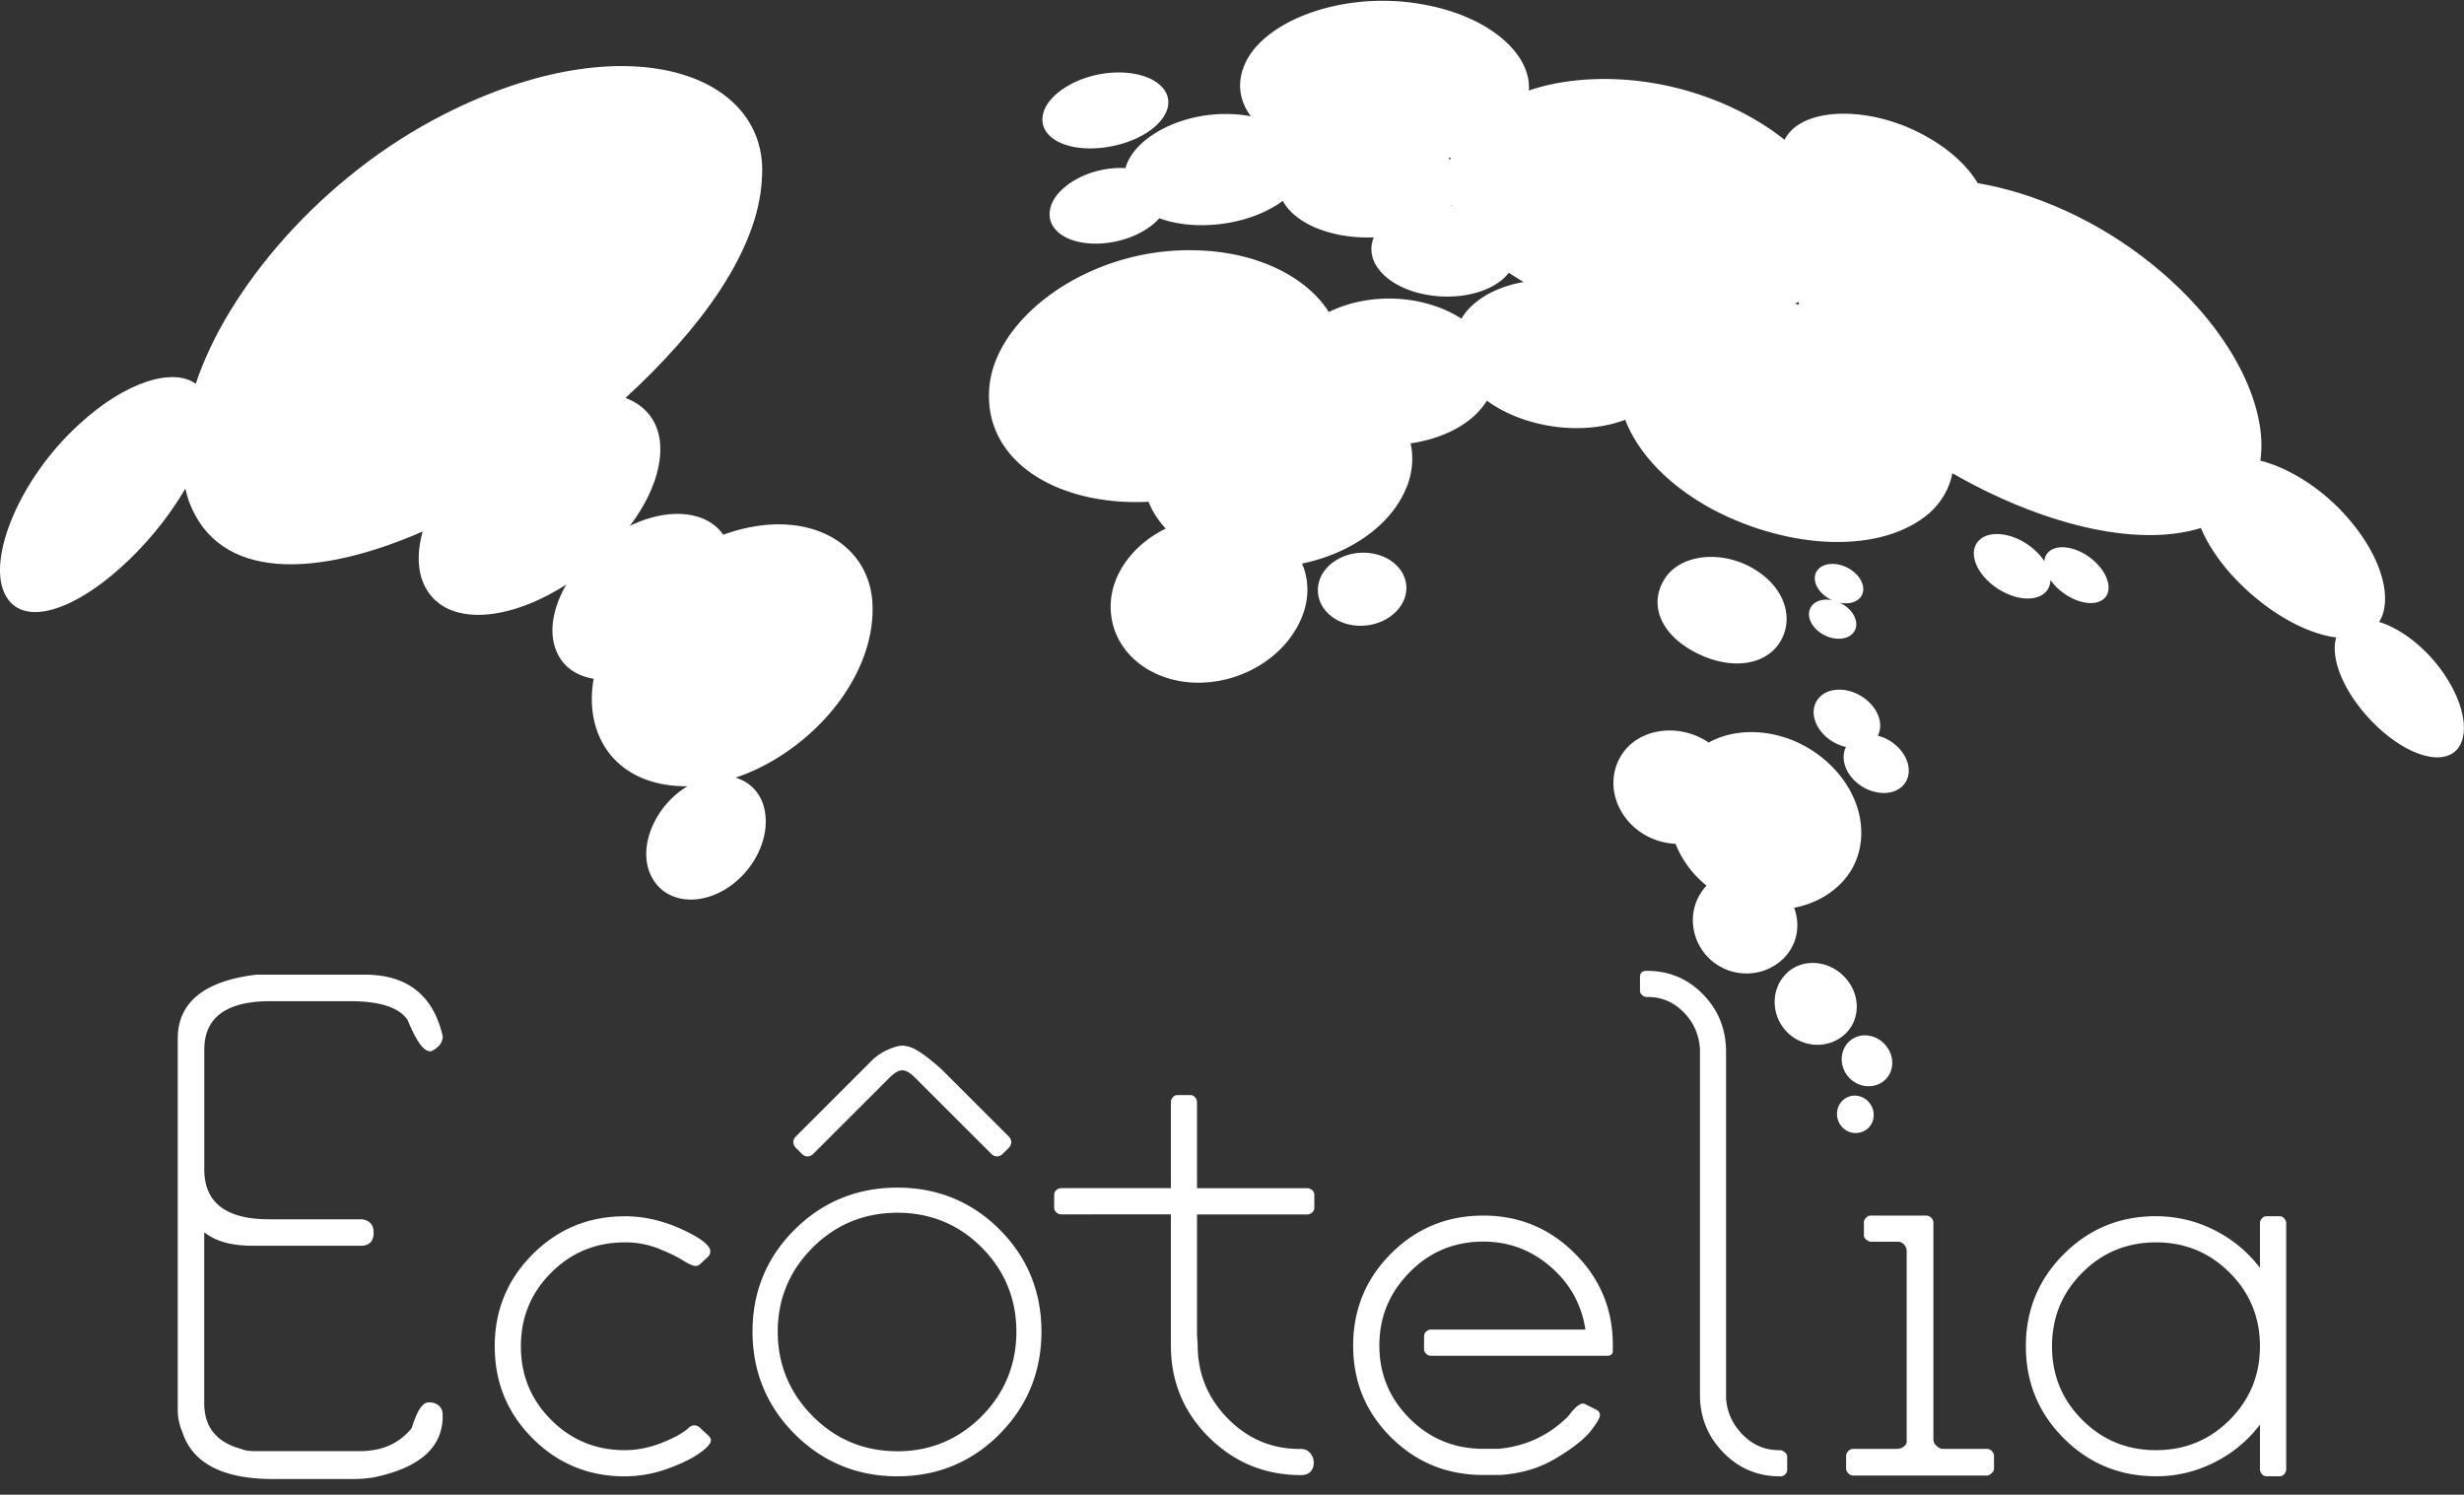 <svg width="150" height="91" viewBox="0 0 150 91" fill="none" xmlns="http://www.w3.org/2000/svg"><rect x="0" y="0" width="150" height="91" fill="#333333" stroke="none"/><g clip-path="url(#a)" fill="#fff"><path d="M15.69 59.334h-.027c-3.21.37-4.843 1.682-4.843 3.9v22.584c0 .485.095.94.277 1.358.614 1.91 2.468 2.871 5.52 2.871h4.785a8.51 8.51 0 0 0 1.28-.087c2.83-.566 4.266-1.82 4.266-3.728v-.084c0-.425-.246-.694-.698-.765h-.155c-.37 0-.688.468-1.021 1.53l-.03.057c-.763.927-1.795 1.379-3.15 1.379h-6.35c-.384 0-.67-.044-.85-.128l-.04-.014c-1.49-.414-2.222-1.331-2.222-2.8v-10.37l.263.171c.641.421 1.541.637 2.684.637h6.6c.495 0 .765-.273.765-.765V75c0-.426-.247-.695-.695-.766h-5.678c-2.61 0-3.935-1.021-3.935-3.026v-7.31c0-1.952 1.352-2.943 4.016-2.943h4.865c1.811 0 2.985.384 3.494 1.143.563 1.344.974 1.907 1.392 1.907h.047l.04-.02c.433-.222.658-.522.658-.87l-.006-.06c-.567-2.457-2.155-3.714-4.718-3.714H15.69v-.007zm38.939 12.972c-2.438 0-4.54.856-6.245 2.548-1.706 1.692-2.573 3.781-2.573 6.218s.867 4.537 2.573 6.242 3.807 2.568 6.245 2.568c2.437 0 4.531-.866 6.22-2.568 1.693-1.705 2.55-3.805 2.55-6.242s-.857-4.53-2.55-6.218c-1.692-1.692-3.786-2.548-6.22-2.548zm0 16.05c-2.017 0-3.757-.722-5.163-2.144-1.41-1.422-2.12-3.151-2.12-5.136 0-1.985.714-3.708 2.123-5.116 1.41-1.41 3.146-2.124 5.163-2.124 2.016 0 3.746.715 5.142 2.124 1.393 1.408 2.1 3.13 2.1 5.116 0 1.985-.714 3.75-2.123 5.16-1.41 1.408-3.133 2.123-5.12 2.123l-.002-.004zm6.774-19.171l-4.02-4.017c-.333-.33-1.375-1.203-1.888-1.385a1.766 1.766 0 0 0-.566-.122c-.149 0-.34.04-.567.122-.523.185-.95.448-1.305.802l-4.602 4.6a.495.495 0 0 0-.162.35c0 .088.027.22.158.351l.361.36a.49.49 0 0 0 .35.16.494.494 0 0 0 .351-.16l4.603-4.6c.25-.249.523-.481.813-.481.29 0 .563.232.812.481l4.603 4.6a.49.49 0 0 0 .35.16.49.49 0 0 0 .351-.16l.358-.356a.489.489 0 0 0 .158-.35.489.489 0 0 0-.158-.351v-.004zm-23.368 4.864c1.167 0 2.324.266 3.477.795 1.15.53 1.726.977 1.726 1.338 0 .128-.04.233-.114.31l-.543.506a.4.4 0 0 1-.233.077c-.155 0-.422-.118-.796-.35-.374-.233-.873-.472-1.493-.718a5.435 5.435 0 0 0-2.02-.368c-1.76 0-3.254.614-4.485 1.844-1.23 1.23-1.844 2.723-1.844 4.482 0 1.76.613 3.256 1.844 4.483 1.23 1.23 2.724 1.843 4.485 1.843.752 0 1.514-.155 2.29-.465.775-.31 1.321-.62 1.631-.93.206-.155.415-.155.62 0l.544.506c.1.104.155.195.155.273 0 .209-.24.478-.719.815-.478.337-1.14.654-1.979.95a7.612 7.612 0 0 1-2.542.445c-2.202 0-4.07-.768-5.611-2.308-1.541-1.54-2.31-3.407-2.31-5.608 0-2.201.769-4.068 2.31-5.608 1.54-1.54 3.409-2.309 5.61-2.309l-.003-.003zm33.628-7.375h.817c.104 0 .195.044.273.135a.445.445 0 0 1 .118.29v5.241h6.717c.1 0 .199.04.29.118a.347.347 0 0 1 .134.273v.816a.347.347 0 0 1-.135.273.445.445 0 0 1-.29.118h-6.716v7.333c0 .05.006.148.02.29.013.142.02.253.02.33 0 1.733.607 3.222 1.824 4.463 1.218 1.243 2.681 1.863 4.387 1.863h.078a.7.7 0 0 1 .563.253.903.903 0 0 1 .212.603c0 .21-.064.381-.192.523-.131.141-.324.212-.583.212-2.175 0-4.033-.758-5.574-2.271-1.541-1.514-2.323-3.357-2.347-5.531v-8.072H64.6a.432.432 0 0 1-.29-.118.347.347 0 0 1-.135-.273v-.816c0-.104.044-.195.135-.273a.446.446 0 0 1 .29-.117h6.68v-5.241c0-.105.04-.199.118-.29a.348.348 0 0 1 .273-.135l-.007.003zm18.64 7.334c2.175 0 4.033.772 5.57 2.309 1.542 1.54 2.31 3.397 2.31 5.568v.35c0 .21-.117.31-.35.31H87.117a.432.432 0 0 1-.29-.118.348.348 0 0 1-.135-.273v-.815c0-.105.044-.196.135-.273a.439.439 0 0 1 .29-.118h9.398c-.233-1.527-.938-2.801-2.118-3.822-1.177-1.021-2.542-1.534-4.097-1.534-1.76 0-3.257.62-4.484 1.864-1.231 1.244-1.845 2.73-1.845 4.462 0 1.733.614 3.216 1.844 4.446 1.228 1.23 2.725 1.843 4.485 1.843h.93c1.656-.155 3.07-.815 4.233-1.978.387-.516.684-.775.893-.775.05 0 .105.013.155.04l.698.35c.128.078.192.183.192.31 0 .183-.219.543-.66 1.086-.466.519-1.177 1.055-2.135 1.611-.958.556-2.057.873-3.301.95h-1.008c-2.202 0-4.07-.761-5.611-2.288-1.541-1.527-2.31-3.39-2.31-5.588 0-2.197.769-4.068 2.31-5.608 1.54-1.54 3.409-2.309 5.61-2.309h.007zm40.946.041a7.77 7.77 0 0 1 3.571.852 7.952 7.952 0 0 1 2.758 2.289v-2.717c0-.104.04-.199.118-.29a.346.346 0 0 1 .273-.135h.816c.105 0 .196.044.273.135a.443.443 0 0 1 .118.29v14.981a.43.43 0 0 1-.118.29.346.346 0 0 1-.273.135h-.816a.346.346 0 0 1-.273-.135.442.442 0 0 1-.118-.29v-2.716a7.878 7.878 0 0 1-2.758 2.288 7.727 7.727 0 0 1-3.571.853c-2.202 0-4.07-.769-5.611-2.309-1.541-1.54-2.31-3.407-2.31-5.608 0-2.2.769-4.068 2.31-5.608s3.409-2.309 5.611-2.309v.004zm4.484 3.434c-1.23-1.23-2.724-1.844-4.484-1.844-1.76 0-3.258.614-4.485 1.844-1.231 1.23-1.844 2.723-1.844 4.482 0 1.76.613 3.256 1.844 4.483 1.227 1.23 2.725 1.843 4.485 1.843 1.76 0 3.254-.613 4.484-1.843 1.228-1.23 1.845-2.723 1.845-4.483 0-1.759-.614-3.252-1.845-4.482zm-21.84-3.475h3.379c.105 0 .199.047.293.135a.403.403 0 0 1 .135.29v13.235c0 .128.064.253.196.367.128.118.26.176.388.176h2.68a.42.42 0 0 1 .29.134.407.407 0 0 1 .135.29v.775c0 .105-.05.203-.155.29-.104.091-.192.135-.27.135h-8.153a.398.398 0 0 1-.29-.135.407.407 0 0 1-.135-.29v-.775c0-.104.044-.199.135-.29a.403.403 0 0 1 .29-.134h2.64c.182 0 .337-.05.466-.155.128-.105.182-.233.155-.388V76.142a.556.556 0 0 0-.155-.368.496.496 0 0 0-.388-.175h-1.632c-.078 0-.169-.04-.273-.118-.105-.077-.155-.168-.155-.273v-.816c0-.077.043-.161.134-.252a.404.404 0 0 1 .29-.135v.003zm-5.513 15.874h-.04c-1.345 0-2.492-.485-3.436-1.456-.944-.97-1.416-2.14-1.416-3.512V63.88c-.054-.88-.381-1.63-.992-2.25-.607-.621-1.338-.931-2.195-.931h-.077c-.078 0-.162-.037-.253-.115a.347.347 0 0 1-.135-.273v-.815c0-.26.128-.388.388-.388h.04c1.346 0 2.485.479 3.416 1.436s1.396 2.123 1.396 3.492V85.11c.05.853.388 1.597 1.008 2.231.621.634 1.359.95 2.212.95h.078c.077 0 .168.04.269.118.105.078.155.169.155.273v.816a.347.347 0 0 1-.134.273.446.446 0 0 1-.29.118l.006-.007zm.84-34.616c.988-.189 1.925-.617 2.681-1.321 2.121-1.914 1.878-5.494-.948-7.792-2.134-1.742-4.997-2.022-6.936-.944-.01-.007-.02-.017-.03-.023-1.855-1.224-4.296-.813-5.29.805-1.002 1.621-.358 3.704 1.294 4.752a4.08 4.08 0 0 0 2.01.63 6.179 6.179 0 0 0 1.891 2.548 3.117 3.117 0 0 0-.192.22c-1.049 1.344-.769 3.269.503 4.35 1.277 1.079 3.186 1.035 4.383-.148.813-.815 1.039-2.002.631-3.084l.003.007zm2.047-10.323c.337.27.725.448 1.109.536-.324.65-.081 1.523.631 2.147.846.738 2.063.876 2.751.286.688-.59.563-1.729-.324-2.52a2.696 2.696 0 0 0-1.119-.604c.337-.637.084-1.544-.698-2.184-.931-.765-2.229-.819-2.856-.148-.627.67-.384 1.772.502 2.484l.004.003zm-.081-8.598c.108.078.226.142.34.196-.472-.091-.927.007-1.19.296-.415.459-.199 1.204.462 1.672.661.472 1.538.512 1.973.074.435-.435.246-1.196-.435-1.692a2.314 2.314 0 0 0-.341-.198c.472.094.934.013 1.207-.263.435-.435.233-1.204-.472-1.706-.705-.499-1.629-.522-2.043-.064-.418.459-.186 1.207.499 1.685zm1.14 23.175c-1.002-1.1-2.651-1.19-3.595-.233-.947.957-.91 2.507.007 3.495.92.98 2.438 1.115 3.473.273 1.032-.843 1.119-2.434.115-3.536zm2.508 4.172c-.556-.718-1.554-.87-2.188-.347-.641.522-.702 1.486-.172 2.157.529.67 1.473.836 2.141.36.668-.475.779-1.449.219-2.167v-.003zm-.995 3.498c-.381-.526-1.095-.64-1.581-.263-.485.381-.566 1.089-.202 1.588a1.124 1.124 0 0 0 1.554.266c.499-.354.611-1.068.226-1.59h.003zm-7.023-32.527c-1.98-1.206-4.475-.923-5.436.516-.971 1.443-.458 3.252 1.629 4.432 2.037 1.153 4.228 1.028 5.243-.36.995-1.372.546-3.384-1.436-4.584v-.004zM71.063 6.636c.381-1.254-1.025-2.298-3.173-2.22-2.148.073-4.134 1.273-4.4 2.56-.266 1.291 1.19 2.161 3.223 2.05 2.034-.111 3.963-1.133 4.347-2.39h.003z"/><path d="M104.526 6.154c-3.958-1.607-8.308-1.712-11.457-.644.171-2.177-2.35-4.522-6.478-5.247-4.967-.893-9.97 1.112-10.912 3.906-.377 1.052-.165 2.053.47 2.912a7.658 7.658 0 0 0-1.12-.131c-3.075-.155-6.006 1.415-6.515 3.286a4.565 4.565 0 0 0-.482-.007c-2.023.07-3.881 1.254-4.11 2.534-.236 1.284 1.15 2.16 3.061 2.063 1.467-.078 2.853-.694 3.591-1.54.671.25 1.467.4 2.354.421 1.972.047 3.895-.533 5.162-1.476.58 1.058 2 1.87 3.875 2.137.56.08 1.12.104 1.665.084-.61 1.496.78 2.982 3.018 3.454 2.088.439 4.276-.1 5.207-1.3 1.173.795 2.576 1.486 4.17 2.032 5.703 1.904 12.079 1.6 14.925-1.41 2.819-2.978.31-8.337-6.414-11.074h-.01zM88.27 9.737c-.03-.04-.057-.078-.09-.115.046-.013.09-.023.137-.037-.016.05-.03.101-.047.152zm.078 2.736l.017.048a.26.26 0 0 1-.051-.007c.01-.014.024-.027.034-.04zM44.024 32.557c-.944-1.405-3.268-1.752-5.783-.489-3.163 1.574-5.156 4.995-4.478 7.26.33 1.153 1.23 1.81 2.377 1.995-.185 1.052-.141 2.066.145 2.983.783 2.467 3.022 3.596 5.567 3.562-1.938 1.16-2.964 3.542-2.316 5.224.67 1.736 2.68 2.15 4.501 1.12 1.814-1.039 2.924-3.203 2.482-5.026-.236-.944-.88-1.59-1.747-1.84.425-.142.854-.31 1.285-.512 4.14-1.969 7.256-6.124 7.054-10.098-.195-3.784-4.144-5.965-9.084-4.179h-.003z"/><path d="M148.8 41.05c-1.086-1.6-2.634-2.78-3.966-3.185.823-1.294.253-3.791-1.777-6.184-1.578-1.874-3.655-3.182-5.456-3.637.493-3.232-1.709-8.031-6.602-11.964-3.267-2.646-7.121-4.338-10.604-4.931-.57-.974-1.602-1.975-3.022-2.784-3.23-1.864-7.111-1.884-8.453-.28-1.174 1.389-.186 3.418 2.033 4.965-.111.104-.212.216-.313.327-1.305 1.47-1.582 3.296-1.12 5.173-3.487-.923-6.885-.448-8.912 1.085-.728-.822-1.804-1.553-3.15-2.035-3.61-1.311-7.6-.213-8.658 2.11-1.073 2.328.853 4.819 4.07 5.864 2.107.68 4.332.637 6.069-.014.8 2.09 2.697 4.051 5.365 5.477 4.623 2.423 10.217 2.733 13.164.192.741-.674 1.207-1.493 1.389-2.416 5.23 3.006 11.097 4.587 15.126 3.333.381.917 1.005 1.887 1.862 2.841 1.901 2.106 4.376 3.57 6.373 3.825-.287.981.131 2.444 1.187 3.927 1.554 2.17 3.924 3.68 5.445 3.316 1.514-.36 1.561-2.629-.054-5.008l.004.003z"/><path d="M127.563 34.229c-.887-.853-2.138-1.156-2.761-.698a.853.853 0 0 0-.351.637 3.338 3.338 0 0 0-.621-.711c-1.075-.954-2.562-1.223-3.277-.627-.715.597-.418 1.783.62 2.676 1.039.893 2.455 1.207 3.21.67.287-.208.432-.511.442-.865.118.168.263.337.432.498.863.81 2.06 1.143 2.711.729.651-.415.485-1.453-.401-2.306l-.004-.003zm-41.94-4.537c.361-.903.439-1.82.25-2.7 2.124-.306 4.022-1.317 4.811-2.894 1.157-2.252-.67-4.965-4.299-5.733-1.952-.411-3.969-.125-5.49.633-1.321-2.08-4.261-3.667-8.092-3.758-6.504-.195-12.31 4.126-12.584 8.45-.297 4.34 3.992 6.98 9.236 6.875.155 0 .31-.01.465-.017.236.6.594 1.15 1.046 1.635-1.862.91-3.15 2.544-3.332 4.324-.26 2.841 2.094 4.944 5.085 5.055 2.998.098 5.914-1.769 6.71-4.495.263-.964.199-1.911-.165-2.754 2.826-.587 5.378-2.235 6.353-4.624l.006.003z"/><path d="M83.654 33.716c-1.484-.313-3.008.472-3.352 1.685-.347 1.214.526 2.366 1.909 2.64 1.382.27 2.832-.408 3.284-1.581.449-1.173-.35-2.43-1.838-2.744h-.003zM46.38 10.893c.517-6.387-8.186-9.602-19.334-3.94-7.482 3.795-13.218 10.637-15.13 16.413-1.338-.987-4.231-.182-7.1 2.467C1.183 29.146-.763 33.97.28 36.136c1.045 2.18 4.37 1.052 7.607-2.08 1.376-1.334 2.542-2.837 3.396-4.31.06.27.131.536.222.789 1.81 4.84 7.735 4.654 14.223 1.826-.29 1.039-.32 2.013-.068 2.842.928 2.834 4.63 2.871 8.356.667 3.71-2.224 6.477-6.006 6.157-9.005-.155-1.284-.914-2.198-2.097-2.636 4.579-4.203 8.092-8.982 8.305-13.336z"/></g><defs><clipPath id="a"><path fill="#fff" transform="translate(0 .047)" d="M0 0h150v90H0z"/></clipPath></defs></svg>